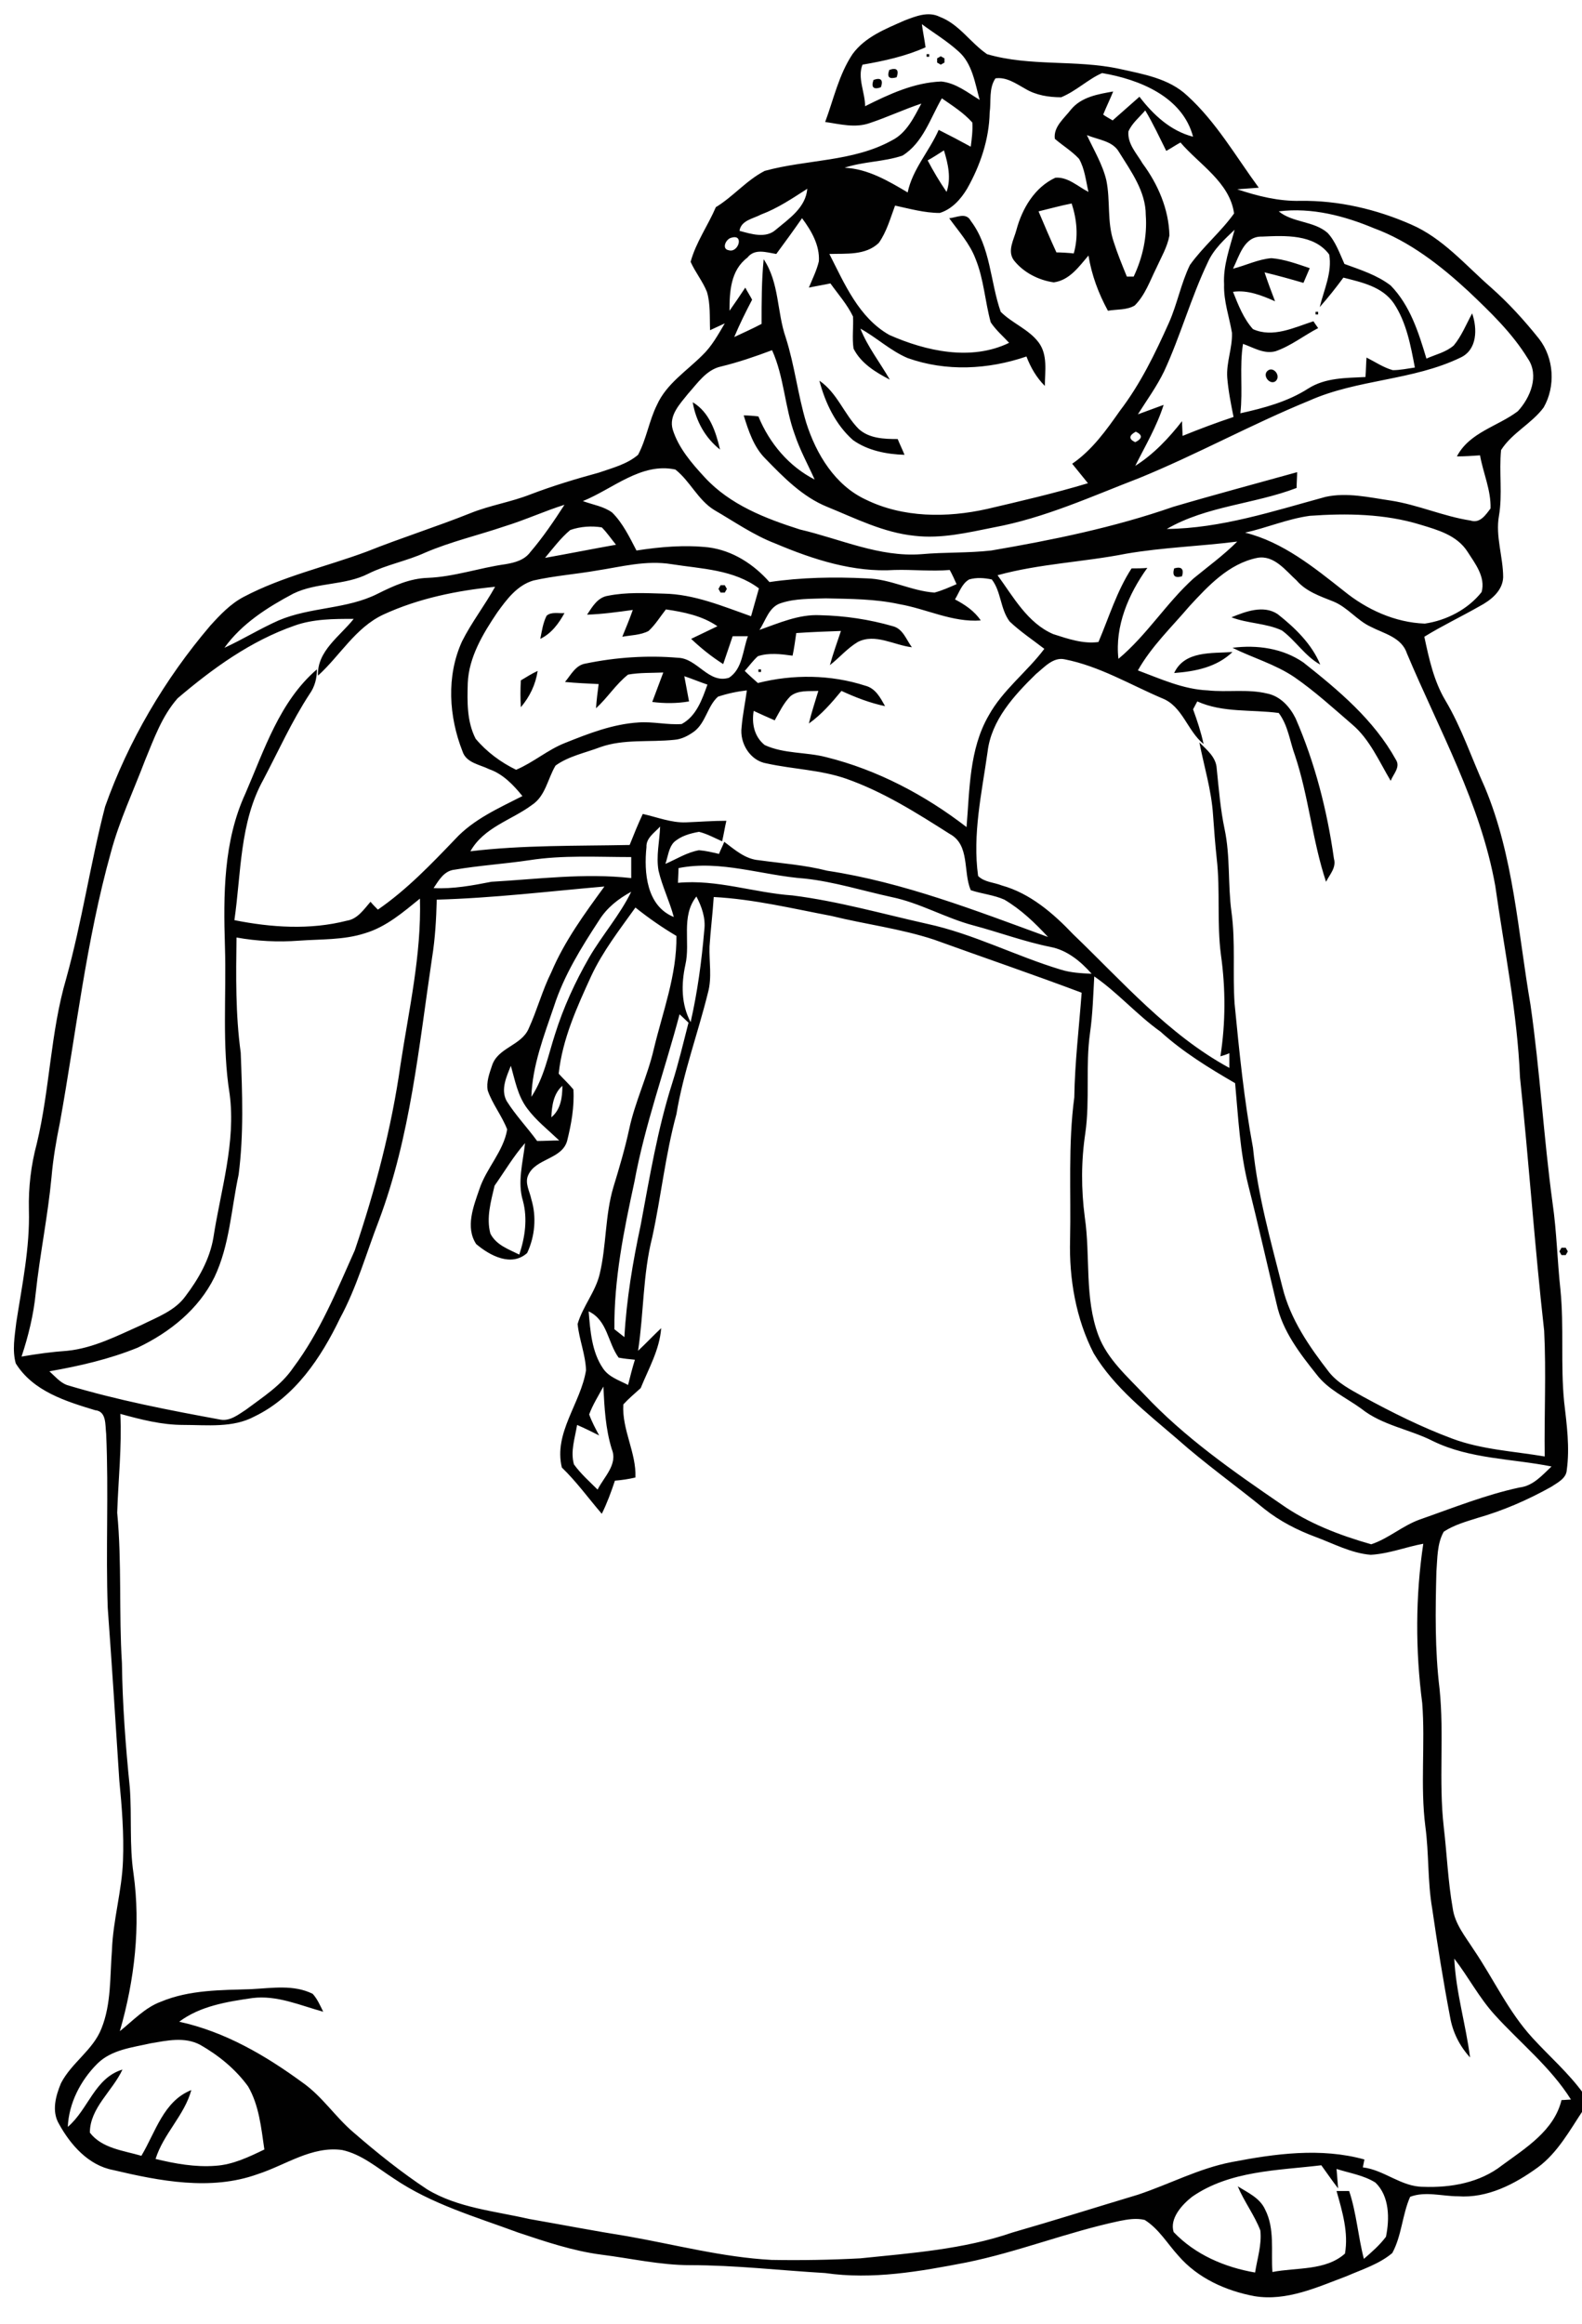 <?xml version="1.0" encoding="utf-8"?>
<!-- Generator: Adobe Illustrator 21.0.2, SVG Export Plug-In . SVG Version: 6.00 Build 0)  -->
<svg version="1.2" baseProfile="tiny" id="Layer_1" xmlns="http://www.w3.org/2000/svg" xmlns:xlink="http://www.w3.org/1999/xlink"
	 x="0px" y="0px" viewBox="0 0 301 442" overflow="scroll" xml:space="preserve">
<path fill="#010101" d="M297.1,237.3h0.8l0.4,0.7l-0.4,0.7h-0.8l-0.4-0.7L297.1,237.3 M99.1,129.4c1-0.6,2.1-1.3,3.2-1.8
	c-0.4,2.6-1.5,4.9-3.2,6.9C99,132.8,99,131.1,99.1,129.4 M144.3,127.3h0.5v0.5h-0.5V127.3 M223.4,128c2-4.3,7.2-3.7,11.1-4
	C231.5,126.9,227.4,127.7,223.4,128 M234.5,123.2c4.7-0.6,9.6,0.1,13.5,2.8c6.7,5.3,13.4,10.9,17.6,18.5c0.9,1.4-0.5,2.7-1,4
	c-2.2-3.7-4-7.9-7.3-10.7c-3.6-3.1-7.1-6.3-11-9C242.6,126.3,238.3,125.1,234.5,123.2 M234.3,117.4c2.7-1.1,6.1-2.4,8.8-0.6
	c3.3,2.6,6.5,5.7,8.1,9.6c-2.9-1.6-4.7-4.6-7.3-6.5C240.9,118.5,237.4,118.6,234.3,117.4 M104,117.1c0.9-0.8,2.3-0.4,3.4-0.5
	c-1.1,2-2.5,3.9-4.6,4.9C103.1,120,103.3,118.5,104,117.1 M137.1,111.3h0.8l0.4,0.7l-0.4,0.7h-0.8l-0.4-0.7L137.1,111.3
	 M223.4,108.1c1.4-0.4,1.9,0.1,1.5,1.5C223.5,110,223,109.5,223.4,108.1 M131.8,76.5c3.2,1.9,4.4,5.6,5.2,9
	C134.2,83.3,132.4,80.1,131.8,76.5 M155.9,72.4c3.4,2.3,4.7,6.4,7.5,9.2c2,1.8,4.8,1.9,7.4,1.9c0.4,1,0.9,2,1.3,3
	c-3.4-0.1-7-0.8-9.8-2.8C159,80.8,157,76.6,155.9,72.4 M241.2,70.5c1.1-0.9,2.6,1,1.5,2C241.6,73.3,240.1,71.4,241.2,70.5
	 M250.3,59.3h0.5v0.5l-0.5,0V59.3 M166.2,15.2c1.4-0.5,1.9,0,1.4,1.4C166.2,17.1,165.7,16.6,166.2,15.2 M169.2,13.3
	c1.4-0.5,1.9,0,1.4,1.4C169.2,15.1,168.7,14.7,169.2,13.3 M178.3,11.1l0.7-0.4l0.7,0.4v0.8l-0.7,0.4l-0.7-0.4L178.3,11.1
	 M176.3,10.3h0.5v0.5h-0.5V10.3 M226.8,417.8c-1.9,1.5-4.3,4.1-3.5,6.7c4.1,4.3,9.7,6.7,15.5,7.7c0.4-2.6,1.3-5.3,1-8
	c-1.1-2.9-3.1-5.5-4.3-8.4c1.9,1.2,4.2,2.2,5.2,4.4c1.9,3.7,1.1,8,1.4,11.9c4.6-0.9,10.1-0.2,13.8-3.5c0.7-4-0.5-8-1.6-11.9
	c0.6,0,1.8,0,2.4,0c1.4,4.2,1.7,8.7,2.8,12.9c1.5-1.3,3-2.6,4.2-4.2c0.7-3.4,0.7-7.7-2-10.3c-2.2-1.4-4.9-1.8-7.4-2.6
	c0.1,1.2,0.2,2.4,0.3,3.7c-1.1-1.4-2.1-2.9-3.2-4.4C243.1,412.8,234,412.8,226.8,417.8 M28.7,388.6c-3.5,0.8-7.5,1.2-10.2,3.9
	c-3.2,3.2-5.4,7.5-5.6,12c3.9-3.3,5.1-9.3,10.4-10.9c-1.9,4.1-6.2,7.3-6.2,12c2.3,3,6.4,3.4,9.8,4.4c2.7-4.5,4.2-10.4,9.5-12.5
	c-1.3,4.8-5.3,8.3-6.8,13.1c3.7,0.9,7.6,1.6,11.4,1.3c3.3-0.2,6.4-1.7,9.3-3.1c-0.6-4.1-1-8.4-3.1-12c-2.4-3.3-5.6-5.9-9.1-7.9
	C35.1,387.3,31.7,388.1,28.7,388.6 M112.1,269c0.5,1.4,1.2,2.7,1.9,4c-1.4-0.7-2.8-1.4-4.2-2c-0.4,2.5-1.3,5-0.6,7.5
	c1.3,1.8,2.9,3.2,4.5,4.8c1.2-2.4,3.9-4.8,2.7-7.7c-1.2-3.9-1.4-7.9-1.6-11.9C113.9,265.4,112.8,267.1,112.1,269 M112,249.4
	c0.3,3.7,0.6,7.7,2.7,10.8c1.1,1.7,3.1,2.3,4.8,3.2c0.4-1.6,0.8-3.2,1.3-4.8c-1-0.1-2.1-0.2-3.1-0.4
	C115.6,255.3,115.6,251.1,112,249.4 M94.1,225.5c-0.7,3-1.6,6.1-0.8,9.1c1.1,2.2,3.5,3,5.5,4c1.1-3.3,1.6-6.8,0.7-10.2
	c-1.1-3.6,0-7.3,0.4-11C97.7,219.9,96,222.8,94.1,225.5 M104.9,212.5c1.8-1.5,2.1-3.8,2.1-6C105.3,208,105,210.3,104.9,212.5
	 M96.4,209.4c1.7,2.7,3.9,5,5.8,7.6c1.4,0,2.8-0.1,4.2-0.1c-2.1-2-4.4-3.8-6.1-6.1c-1.8-2.4-2.3-5.3-3.1-8.1
	C96.4,204.7,95.2,207.2,96.4,209.4 M129.3,192.9c-2.8,10.6-6.6,21-8.6,31.9c-2,9.2-3.9,18.5-3.8,28c0.5,0.4,1.4,1.1,1.9,1.5
	c0.4-7.2,1.6-14.3,3.1-21.3c1.7-9.1,3.2-18.2,6-27c1.2-3.8,2.1-7.6,3.1-11.5C130.5,194,129.7,193.3,129.3,192.9 M208.2,185.7
	c-0.2,3.6-0.3,7.2-0.8,10.7c-0.9,6.3,0,12.8-0.9,19.1c-0.8,5.3-0.8,10.7-0.1,16c1.1,7.5-0.1,15.3,2.6,22.5c1.7,4.5,5.5,7.8,8.7,11.2
	c7.7,8.2,16.9,14.6,26.1,20.9c5.1,3.6,11.1,5.9,17.1,7.6c3.3-1.1,5.9-3.5,9.2-4.7c6.3-2.2,12.5-4.7,19-6.1c2.6-0.3,4.3-2.3,6.1-4
	c-7.5-1.5-15.5-1.4-22.5-4.8c-4.5-2.3-9.7-3-13.7-6.2c-2.9-2.1-6.3-3.6-8.5-6.5c-3.2-4-6.5-8.3-7.6-13.4c-1.8-7.5-3.5-15.1-5.4-22.6
	c-1.6-6.4-1.9-12.9-2.5-19.4c-5-2.9-9.9-5.9-14.2-9.8C216.3,193,212.7,188.8,208.2,185.7 M132.5,170.5c-3,3.8-1.1,8.7-2.1,13
	c-0.8,3.7-0.8,7.5,1,10.9c1.3-5.7,2.1-11.6,2.6-17.5C134.3,174.6,133.5,172.4,132.5,170.5 M69.4,177.5c-4,1.3-8.4,1.1-12.5,1.4
	c-4,0.3-8,0.1-11.9-0.6c-0.1,7.3-0.2,14.6,0.8,21.9c0.3,7.7,0.6,15.5-0.4,23.2c-1.4,6.5-1.7,13.4-4.6,19.5
	c-3,6.1-8.5,10.5-14.6,13.4c-5.4,2.2-11.1,3.5-16.8,4.5c1,0.9,2,2.1,3.3,2.6c9.6,2.9,19.5,4.8,29.3,6.6c1.8,0.3,3.4-1,4.8-1.9
	c3.2-2.4,6.7-4.6,9-8c5.1-6.8,8.3-14.7,11.7-22.3c3.9-11.5,7-23.3,8.7-35.3c1.6-10.5,4-20.9,3.7-31.6
	C76.8,173.4,73.5,176.3,69.4,177.5 M114,175c-3.4,5.2-6.7,10.5-8.6,16.4c-1.9,5.6-4.1,11.2-4.3,17.2c2.4-3.6,3.2-7.9,4.5-11.9
	c1.6-5.1,3.8-9.9,6.5-14.6c2.5-4.3,5.8-8,8-12.5C117.7,170.9,115.5,172.6,114,175 M83.1,171.1c-0.1,3.7-0.3,7.4-0.9,11.1
	c-2.5,16.8-4.1,33.9-10.1,49.9c-2.4,6.2-4.2,12.7-7.4,18.6c-3.6,7.5-8.6,15-16.3,18.7c-4.1,2.2-9,1.6-13.5,1.6c-4.1,0-8-1-12-2.1
	c0.3,6.3-0.4,12.5-0.6,18.8c0.9,9.5,0.3,19.1,0.9,28.6c0.1,7.9,0.7,15.8,1.5,23.7c0.4,5.5-0.1,10.9,0.7,16.3c1.4,10,0.2,20.3-2.6,30
	c2.5-2,4.8-4.5,7.8-5.6c5.5-2.3,11.5-2.2,17.3-2.4c3.9-0.2,8-0.9,11.6,0.9c0.9,1,1.4,2.2,2,3.4c-4.4-1.2-8.8-3.2-13.5-2.6
	c-4.8,0.7-9.9,1.5-13.9,4.5c8.7,1.9,16.4,6.4,23.5,11.6c3.7,2.6,6.2,6.5,9.6,9.4c4.5,3.9,9.1,7.6,14.1,10.9
	c5.8,3.5,12.8,4.1,19.3,5.6c6.3,1.1,12.5,2.3,18.8,3.3c9.1,1.6,18.1,4,27.4,4.5c5.6,0.1,11.3,0,16.9-0.3c9.7-1,19.6-1.7,28.9-4.9
	c8-2.3,15.9-4.8,23.9-7.2c6-2,11.6-5,17.8-6.2c8.3-1.6,17-2.8,25.3-0.5c-0.1,0.4-0.2,1.1-0.3,1.5c4.1,0.5,7.3,3.7,11.5,3.7
	c5.3,0.2,10.8-0.8,15-4.1c4.5-3.3,9.9-6.6,11.3-12.4c0.5,0,1.4-0.1,1.8-0.1c-3.9-6.2-9.7-10.8-14.5-16.1c-3-3.3-5-7.2-7.7-10.7
	c0.3,6.4,2.2,12.5,3,18.8c-2-2.2-3.3-4.8-3.8-7.7c-1.3-6.8-2.4-13.7-3.4-20.6c-0.9-5.2-0.6-10.4-1.3-15.6c-1-7.8,0-15.7-0.6-23.5
	c-1.3-10-1.3-20.3,0.2-30.3c-3.3,0.6-6.5,1.9-10,2.1c-3.7-0.3-7-2.1-10.5-3.4c-3.5-1.3-6.8-3-9.7-5.3c-5.5-4.5-11.3-8.6-16.7-13.4
	c-5.7-4.9-11.9-9.7-15.8-16.2c-3.4-6.6-4.7-14.2-4.5-21.6c0.2-9-0.4-18.1,0.8-27.1c0.1-6.6,0.9-13.2,1.4-19.9
	c-9.3-3.5-18.7-6.7-28.1-10.1c-6.4-2.1-13-2.9-19.5-4.5c-7.4-1.4-14.8-3.2-22.4-3.6c-0.2,3.1-0.6,6.3-0.8,9.4
	c-0.1,2.9,0.5,5.9-0.3,8.8c-1.9,7.7-4.7,15.2-6,23.1c-2.1,7.7-2.9,15.6-4.6,23.4c-1.8,7.1-1.6,14.4-2.7,21.6
	c1.5-1.4,2.9-2.9,4.4-4.3c-0.3,4.1-2.4,7.7-3.9,11.4c-1.1,1-2.3,2-3.3,3.1c-0.3,4.8,2.5,9.2,2.3,13.9c-1.3,0.3-2.6,0.5-3.9,0.6
	c-0.7,2.1-1.5,4.3-2.5,6.3c-2.5-2.9-4.8-6.1-7.6-8.8c-1.6-6.6,3.6-12.2,4.6-18.5c-0.1-3-1.3-5.8-1.6-8.8c1-3.4,3.4-6.1,4.2-9.5
	c1.3-5.4,1-11.1,2.6-16.5c1.1-3.6,2.2-7.3,3-11c1.1-5.2,3.5-10.1,4.7-15.3c1.7-7.1,4.4-14.1,4.3-21.5c-2.7-1.6-5.3-3.4-7.8-5.4
	c-3,4.2-6.2,8.3-8.4,13c-2.7,5.9-5.5,12-6.2,18.6c0.9,1,1.9,1.9,2.8,3c0.2,3.3-0.4,6.6-1.2,9.8c-1,3.5-6,3.3-7.4,6.5
	c-0.7,1.5,0.3,3.1,0.6,4.6c1,3.3,0.7,7-0.8,10.2c-3,2.7-7.1,0.5-9.7-1.7c-2.1-3.2-0.5-7.2,0.6-10.4c1.3-4,4.6-7.2,5.3-11.4
	c-1-2.6-2.8-4.8-3.7-7.4c-0.3-1.6,0.3-3.2,0.8-4.7c1.1-3.5,5.6-3.8,7-7.1c1.6-3.5,2.6-7.3,4.3-10.7c2.5-5.9,6.3-11.1,10.1-16.3
	C104.6,169.5,93.9,170.8,83.1,171.1 M129.1,165.1c0,0.7-0.1,2.1-0.1,2.8c7.4-0.7,14.5,1.9,21.8,2.4c8.7,1.1,17.1,3.5,25.6,5.4
	c8.8,1.9,16.8,6.1,25.4,8.7c1.9,0.6,3.9,0.7,5.9,0.8c-2.1-2.4-4.7-4.5-7.8-5.1c-5-1-9.8-2.8-14.7-4.1c-5.3-1.4-10.2-4.3-15.6-5.4
	c-5.5-1.2-10.9-2.9-16.4-3.5C145,166.5,137.1,163.5,129.1,165.1 M100.7,163.6c-4.7,0.7-9.5,1-14.2,1.8c-2,0.2-3,2-4,3.5
	c3.7,0.2,7.4-0.5,11-1.2c8.8-0.5,17.7-1.7,26.6-0.7c0-1.3,0-2.7,0-4C113.6,163,107.1,162.6,100.7,163.6 M123,161.1
	c-0.5,4.8,0,11.2,5.2,13.3c-0.8-3-2.2-5.8-2.9-8.8c-0.5-2.8,0.2-5.6,0.3-8.4C124.5,158.4,122.9,159.4,123,161.1 M136.6,132.5
	c-2,1.8-2.3,4.9-4.5,6.6c-1.1,0.8-2.4,1.5-3.8,1.6c-4.7,0.5-9.6-0.2-14.1,1.4c-2.9,1.1-6,1.7-8.5,3.5c-1.5,2.5-1.9,5.8-4.5,7.5
	c-3.9,2.9-9.1,4.2-11.7,8.8c10-1.2,20.2-1,30.3-1.2c0.8-2,1.6-4,2.5-5.9c2.7,0.6,5.4,1.7,8.2,1.6c2.6-0.1,5.1-0.3,7.7-0.3
	c-0.3,1.3-0.5,2.6-0.8,3.9c-1.4-0.6-2.8-1.4-4.4-1.8c-1.7,0.3-3.5,0.8-4.8,2c-1,1.1-1.1,2.7-1.6,4.1c2.1-0.9,4.1-2.2,6.4-2.6
	c1.3,0.1,2.5,0.4,3.8,0.7c0.3-0.8,0.7-1.5,1-2.3c2,1.5,4,3.3,6.6,3.5c4.3,0.6,8.7,0.9,13,2c14.5,2.2,28.3,7.6,42,12.6
	c-2.5-2.7-5.1-5.2-8.3-7.1c-2-0.9-4.3-1.1-6.4-1.8c-1.5-3.5-0.1-8.6-4-10.7c-6.3-4-12.6-8-19.7-10.5c-4.9-1.7-10.1-1.8-15.1-2.9
	c-3.2-0.5-5.2-3.9-4.8-6.9c0.2-2.4,0.7-4.7,1-7C140.3,131.5,138.4,131.9,136.6,132.5 M72.9,116.9c-5.3,2.5-8.2,7.8-12.4,11.6
	c-0.2-4.7,4.2-7.5,6.8-10.8c-3.8,0-7.7,0-11.3,1.3c-8.3,2.9-15.5,8.1-22.2,13.8c-3,3.4-4.5,7.7-6.2,11.8c-2.2,5.8-4.9,11.5-6.5,17.5
	c-4.7,16.8-6.6,34.2-9.7,51.4c-0.7,3.4-1.3,6.9-1.6,10.4c-0.7,7.4-2.2,14.6-3,22c-0.4,4.1-1.4,8.2-2.7,12.1c2.9-0.5,5.8-0.9,8.7-1.1
	c5-0.5,9.6-2.9,14.1-4.9c3-1.5,6.4-2.7,8.4-5.5c2.5-3.3,4.6-7,5.3-11.1c1.4-9.1,4.3-18.1,3.1-27.3c-1.5-9.3-0.6-18.8-0.9-28.1
	c-0.3-9.8-0.3-20,3.9-29.1c3.6-8.3,6.5-17.5,13.6-23.6c0,1.7-0.4,3.3-1.4,4.7c-3.4,5.2-5.9,10.8-8.8,16.3
	c-4.5,8.1-4.2,17.7-5.5,26.7c7,1.4,14.4,1.9,21.4,0.1c2-0.3,3.2-2.1,4.5-3.6c0.4,0.5,0.9,1,1.4,1.5c5.5-3.8,10.1-8.6,14.7-13.4
	c3.5-3.8,8.3-5.9,12.8-8.2c-1.7-2.1-3.7-4.2-6.3-5.1c-1.8-0.9-4.4-1.2-5.1-3.4c-2.6-6.6-3.1-14.3-0.1-20.9c1.8-3.6,4.3-6.8,6.3-10.4
	C87,112.3,79.6,113.8,72.9,116.9 M184.4,110.2c-1.4,0.8-1.9,2.5-2.7,3.8c1.9,1,3.7,2.2,4.9,4c-5.4,0.4-10.3-2.2-15.5-3.1
	c-4.6-1-9.3-1-14-1.1c-2.8,0.1-5.8,0-8.5,0.9c-2.3,0.7-2.9,3.3-4.1,5.1c3.7-1.3,7.5-3,11.5-2.8c4.7,0.1,9.4,0.8,13.9,2.1
	c1.9,0.5,2.5,2.5,3.6,4c-3.4-0.4-7-2.7-10.3-1c-2,1.2-3.5,3-5.3,4.4c0.6-2.2,1.4-4.4,2.1-6.5c-2.8,0.1-5.7,0.2-8.5,0.4
	c-0.2,1.4-0.4,2.9-0.7,4.3c-2.2-0.3-4.5-0.6-6.6,0.1c-0.9,0.8-1.7,1.9-2.5,2.8c0.8,0.8,1.6,1.5,2.5,2.3c6.7-1.7,13.9-1.6,20.4,0.5
	c2,0.5,2.9,2.3,3.8,3.9c-2.9-0.6-5.7-1.7-8.3-2.9c-1.9,2.3-3.8,4.5-6.2,6.2c0.5-2.1,1.2-4.2,1.8-6.2c-1.8,0.1-3.8-0.2-5.3,1
	c-1.3,1.3-2.1,3-3,4.6c-1.4-0.6-2.7-1.2-4-1.8c-0.4,2.4,0.1,4.9,2.1,6.5c3.7,1.7,7.9,1.3,11.7,2.3c9.7,2.4,18.8,7.2,26.7,13.3
	c0.6-7.1,0.5-14.8,4.2-21.2c2.7-4.9,7.3-8.3,10.6-12.7c-2.2-1.7-4.6-3.3-6.6-5.2c-1.8-2.4-1.6-5.7-3.4-8
	C187.2,109.9,185.8,109.8,184.4,110.2 M113.6,108.5c-4,0.7-8.1,1-12.1,1.9c-3.1,0.9-5.1,3.6-6.9,6.1c-2.7,4-5.4,8.5-5.6,13.4
	c-0.1,3.5-0.2,7.3,1.5,10.6c2.1,2.5,4.8,4.5,7.7,5.9c3.3-1.4,6-3.8,9.3-5.1c4.5-1.8,9.1-3.6,14-3.9c2.7-0.2,5.5,0.5,8.2,0.3
	c2.8-1.5,3.9-4.7,4.9-7.5c-1.5-0.5-2.9-1.1-4.4-1.6c0.3,1.6,0.6,3.2,0.9,4.8c-2.3,0.4-4.7,0.4-7,0.1c0.7-1.9,1.4-3.7,2.1-5.6
	c-2.2,0.1-4.5,0-6.7,0.4c-2.3,1.8-3.9,4.4-6.1,6.4c0.1-1.5,0.3-3.1,0.5-4.6c-2.1-0.1-4.3-0.2-6.4-0.4c1.1-1.3,2-3.2,3.9-3.5
	c5.8-1.2,11.8-1.6,17.6-1.1c3.7,0.1,5.8,5,9.7,3.8c2.6-1.7,2.6-5.2,3.6-7.9c-0.7,0-2.1,0-2.9,0c-0.6,1.8-1.2,3.5-1.8,5.3
	c-2.2-1.4-4.2-3-6.1-4.8c1.7-0.8,3.3-1.6,5-2.4c-2.9-2-6.4-2.7-9.8-3.2c-1.1,1.4-2,2.9-3.3,4.1c-1.5,0.8-3.4,0.8-5,1.1
	c0.7-1.7,1.4-3.4,2-5.1c-2.9,0.4-5.8,0.8-8.7,0.9c1-1.5,2-3.3,4-3.6c3.5-0.7,7.1-0.5,10.6-0.4c5.8,0.1,11.2,2.4,16.6,4.3
	c0.5-1.8,1-3.5,1.5-5.3c-4.8-3.6-10.9-3.7-16.6-4.6C122.9,106.5,118.2,107.8,113.6,108.5 M226.3,115.3c-3.4,4-7.2,7.6-9.8,12.2
	c4.3,1.6,8.6,3.6,13.3,3.8c3.7,0.4,7.6-0.3,11.3,0.6c2.5,0.5,4.3,2.5,5.4,4.7c3.7,8.5,6,17.5,7.3,26.7c0.5,1.7-0.8,3-1.5,4.4
	c-2.6-7.8-3.3-16.2-5.9-24c-1-2.7-1.3-5.7-3.1-8.1c-5.2-0.7-10.6,0-15.5-2.2c-0.2,0.4-0.6,1.1-0.8,1.5c0.8,2.2,1.5,4.3,2,6.6
	c-3.1-2.5-4-7.2-7.9-8.7c-6.1-2.6-11.9-6.1-18.5-7.4c-2.2-0.5-3.9,1.5-5.5,2.8c-4.2,4.1-8.5,8.8-9.2,14.8
	c-1.1,7.8-2.9,15.7-1.8,23.6c1.2,1.2,3,1.2,4.5,1.8c5.4,1.5,9.8,5.3,13.6,9.3c9.4,9,18.1,19.1,29.7,25.4c0-0.7,0-2.1,0-2.8
	c-0.4,0.2-1.3,0.5-1.7,0.6c1-6.4,1-12.9,0.1-19.3c-0.8-6.1-0.1-12.2-0.8-18.3c-0.3-2.8-0.5-5.5-0.7-8.3c-0.3-4.7-1.7-9.2-2.6-13.8
	c1.4,1.4,3.2,2.8,3.3,5c0.4,3.9,0.7,7.7,1.5,11.5c1.1,5.2,0.6,10.5,1.3,15.7c0.8,5.8,0.2,11.7,0.6,17.5c0.9,9.2,1.8,18.3,3.5,27.4
	c0.9,9,3.4,17.8,5.6,26.5c1.5,6.1,5.1,11.3,8.9,16.2c1.7,2.1,4.1,3.3,6.4,4.6c5.5,3,11.1,5.8,17,8c5.6,2.1,11.7,2.4,17.6,3.4
	c-0.1-8,0.3-16-0.1-23.9c-1.8-16-2.9-32.1-4.6-48.2c-0.5-12.3-3-24.3-4.7-36.4c-2.8-15.7-10.7-29.7-16.8-44.2
	c-1-3.1-4.4-3.8-6.9-5.1c-2.6-1.2-4.4-3.7-7.1-4.8c-2.5-1-5.2-1.9-7-4c-2.1-1.9-4.3-4.9-7.5-4.3
	C233.8,107.2,229.9,111.4,226.3,115.3 M214.3,105.3c-8.1,1.6-16.5,1.9-24.5,4.1c3,4.1,5.7,9.1,10.6,11.2c2.8,0.9,5.7,1.9,8.6,1.5
	c2-4.7,3.5-9.7,6.3-14c0.8,0,2.3,0,3-0.1c-3.6,5-6.2,11.1-5.5,17.3c5.4-4.5,9.1-10.6,14.3-15.3c2.8-2.3,5.7-4.4,8.3-7
	C228.3,103.9,221.3,104.1,214.3,105.3 M108.5,100.8c-1.8,1.5-3.3,3.5-4.8,5.3c4.5-0.8,9-1.7,13.5-2.5c-0.9-1.1-1.7-2.3-2.7-3.3
	C112.6,100,110.5,100.1,108.5,100.8 M236.9,101.3c7.2,1.8,13.1,6.6,18.8,11.1c4.3,3.5,9.7,6,15.4,6.2c4.1-0.6,8.2-2.7,10.8-6
	c0.8-2.9-1.3-5.5-2.7-7.7c-2-3.1-5.6-4.1-8.9-5.1c-6.8-2.1-14.1-2.2-21.1-1.7C244.9,98.7,241,100.4,236.9,101.3 M96,100.1
	c-5,1.7-10.2,2.9-15.1,5c-3.5,1.6-7.4,2.3-10.8,4c-4.5,2.3-9.8,1.6-14.3,3.8c-4.9,2.6-9.8,5.7-13.1,10.3c3.5-1.6,6.7-3.6,10.3-5.2
	c6.1-2.6,13-2.1,18.9-5.1c3-1.5,6.1-2.9,9.5-3c5-0.2,9.8-1.9,14.8-2.6c1.8-0.3,3.6-0.8,4.7-2.3c2.4-2.8,4.5-5.9,6.5-9
	C103.6,97.2,99.9,98.9,96,100.1 M110.9,95.3c1.9,0.7,4,1,5.6,2.2c2,2,3.3,4.7,4.6,7.2c4.5-0.7,9.1-1.1,13.7-0.6
	c4.6,0.6,8.6,3.2,11.6,6.6c6.1-0.9,12.3-1,18.5-0.7c4.5,0.1,8.5,2.4,12.9,2.7c1.5-0.4,2.8-1,4.2-1.6c-0.4-0.9-0.8-1.8-1.3-2.7
	c-3.5,0.3-7-0.1-10.5,0c-7.8,0.5-15.5-2-22.6-5c-4.2-1.6-7.9-4.2-11.7-6.4c-3.1-1.9-4.6-5.5-7.4-7.7C122,87.9,116.6,93,110.9,95.3
	 M216.1,82.1c-1.3,0.7-1.4,1.4-0.1,2C217.4,83.4,217.4,82.7,216.1,82.1 M234.6,51.1c2.4-0.6,4.8-1.8,7.3-2c2.5,0.2,4.9,1.1,7.3,1.9
	c-0.4,0.9-0.8,1.9-1.2,2.8c-2.4-0.7-4.9-1.4-7.4-2c0.6,1.8,1.3,3.7,2,5.5c-2.5-1.1-5.2-2.2-8-1.8c1,2.5,2,5.1,3.8,7.1
	c3.8,1.7,7.8-0.3,11.5-1.5c0.2,0.3,0.6,0.9,0.9,1.3c-2.7,1.4-5.2,3.4-8.1,4.4c-2.2,0.6-4.2-0.7-6.2-1.4c-0.7,4.4,0,8.8-0.5,13.2
	c4.5-1,9-2.2,12.9-4.7c3.3-2.1,7.2-2,10.9-2.2c0.1-1.2,0.1-2.4,0.2-3.7c1.6,0.8,3.2,1.9,5,2.4c1.4,0,2.8-0.3,4.2-0.5
	c-0.8-4.2-1.6-8.6-4-12.2c-2.2-3.2-6.1-4-9.6-4.9c-1.4,1.9-2.9,3.8-4.5,5.6c0.8-3.3,2.4-6.6,1.8-10c-2.9-3.9-8.4-3.6-12.8-3.4
	C236.7,44.9,235.8,48.7,234.6,51.1 M139.2,45.2c-1.1,0.2-2,2.2-0.5,2.4C140.5,48.1,141.6,44.5,139.2,45.2 M229.8,49.9
	c-3.2,6.7-5.2,14-8.3,20.7c-1.4,2.9-3.3,5.5-5,8.2c1.6-0.6,3.3-1.2,4.9-1.8c-1.3,4.1-3.5,7.8-5.4,11.6c3.5-2.2,6.4-5.3,8.9-8.5
	c0,0.7,0.1,2.1,0.1,2.8c3.2-1.3,6.4-2.5,9.7-3.6c-0.5-2.5-1-5-1.2-7.5c-0.2-2.9,1-5.6,0.9-8.5c-0.5-3-1.6-6-1.5-9.2
	c-0.2-3.6,1.1-7,2-10.4C233,45.5,230.9,47.4,229.8,49.9 M243.3,40.2c2.7,2.2,6.7,1.8,9.3,4.1c1.5,1.6,2.3,3.9,3.2,5.9
	c3,1.1,6.2,2.1,8.8,4.1c3.7,3.8,5.3,8.9,6.8,13.9c1.8-0.8,3.7-1.2,5.2-2.5c1.5-1.8,2.4-4.1,3.5-6.1c1,2.9,1,6.9-2.2,8.4
	c-9.1,4.4-19.6,4.1-28.8,8.2c-11,4.5-21.3,10.2-32.3,14.7c-9.1,3.5-18,7.6-27.7,9.4c-5,1-10,2.2-15.1,1.6
	c-5.9-0.6-11.2-3.3-16.6-5.5c-4.7-1.9-8.3-5.6-11.8-9.2c-2.2-2.2-3.2-5.3-4.1-8.2c0.7,0,2.1,0.1,2.8,0.2c2.1,5.1,5.8,9.5,10.7,12
	c-1.3-2.9-2.8-5.6-3.8-8.6c-1.9-5.2-2-10.9-4.3-16c-3.2,1.2-6.4,2.3-9.7,3.1c-2.8,0.6-4.5,3.2-6.3,5.2c-1.5,1.9-3.7,4.1-2.9,6.8
	c1.1,3.5,3.6,6.4,6.1,9.1c4.8,5.2,11.5,7.8,18.1,9.9c7.7,1.8,15.1,5.3,23.1,4.7c4.4-0.4,8.9-0.2,13.3-0.7c11.7-2,23.4-4.4,34.6-8.3
	c7.8-2.3,15.7-4.4,23.6-6.6c0,0.8-0.1,2.2-0.1,3c-8.1,3.1-17.1,3.4-24.7,7.8c10.3-0.1,20.3-3.4,30.2-6.1c4.1-0.9,8.3,0.1,12.4,0.7
	c5.2,0.8,10,3,15.2,3.8c1.8,0.6,2.9-1.1,3.8-2.3c0.1-3.5-1.4-6.7-2-10.1c-1.5,0.1-2.9,0.2-4.4,0.2c2.4-4.6,7.8-5.7,11.6-8.6
	c2.4-2.6,4.1-6.8,1.9-10c-3-4.9-7.2-8.9-11.3-12.8c-5.3-4.9-11.2-9.5-18-12C255.9,41.1,249.6,39.4,243.3,40.2 M197.6,40.2
	c1.1,2.6,2.2,5.2,3.4,7.8c0.8,0,2.5,0.1,3.3,0.2c0.9-3.2,0.6-6.4-0.4-9.5C201.8,39.1,199.7,39.7,197.6,40.2 M144.8,40.8
	c-1.5,0.8-3.8,1.1-4.1,3.1c2.2,0.6,5,1.5,6.9-0.2c2.5-2.1,5.7-4.2,6-7.8C150.8,37.7,148,39.6,144.8,40.8 M179.6,28.6
	c-0.8,0.5-2.3,1.5-3.1,1.9c1.1,2.1,2.3,4.1,3.6,6C181,33.9,180.4,31.2,179.6,28.6 M206.8,25.7c1.3,2.8,3,5.6,3.7,8.6
	c0.8,3.9,0.1,7.9,1.4,11.7c0.7,2.2,1.6,4.4,2.5,6.6c0.3,0,1,0,1.3,0c1.7-3.6,2.6-7.6,2.3-11.7c0-4.5-2.8-8.3-5.1-12
	C211.7,26.8,209,26.6,206.8,25.7 M179.2,18.7c-2.2,3.8-3.6,8.5-7.5,10.9c-3.6,1.2-7.4,1.1-11,2.3c4.4,0.2,8.3,2.5,12,4.7
	c0.9-4.4,4.1-7.8,5.9-11.9c2,1,4.1,2.1,6.1,3.2c0.2-1.5,0.4-3.1,0.3-4.6C183.3,21.4,181.2,20.1,179.2,18.7 M201.9,18.5
	c-2.4,0-4.8-0.4-6.8-1.6c-1.8-1-3.6-2.3-5.7-2c-1.3,1.9-0.8,4.4-1.1,6.5c-0.1,5.1-1.8,10.1-4.3,14.5c-1.2,2-2.9,3.9-5.2,4.6
	c-2.9,0-5.7-0.8-8.5-1.4c-0.9,2.4-1.6,5-3.1,7.1c-2.5,2.4-6.2,2-9.4,2.1c2.9,5.7,5.6,12.1,11.4,15.4c7,3.1,15.6,5,22.8,1.5
	c-1.2-1.3-2.5-2.4-3.5-3.9c-1.1-4-1.3-8.2-2.9-12.1c-1.1-2.9-3.2-5.2-5-7.7c1.4-0.1,3.2-1.2,4.1,0.5c3.8,5,3.7,11.6,5.7,17.3
	c2.2,2.2,5.3,3.3,7.2,5.8c1.8,2.4,1.2,5.5,1.2,8.3c-1.6-1.6-2.7-3.5-3.5-5.6c-7.3,2.5-15.3,2.9-22.6,0.3c-3.3-1.4-5.9-3.9-9-5.6
	c1.4,3.5,3.7,6.4,5.6,9.7c-2.7-1.4-5.5-3.1-6.9-5.9c-0.3-2,0-4.1-0.1-6.1c-1.1-2.3-2.8-4.2-4.3-6.3c-1.4,0.3-2.7,0.5-4.1,0.8
	c0.7-1.7,1.5-3.3,1.9-5c0.2-3-1.4-5.8-3.2-8.2c-1.6,2.3-3.2,4.5-4.9,6.8c-1.9-0.3-4.1-1.1-5.5,0.7c-3.2,2.4-3.4,6.5-3.4,10.1
	c1-1.4,2-2.9,3-4.4c0.3,0.6,1,1.7,1.3,2.3c-1.2,2.3-2.4,4.7-3.4,7.1c1.7-0.8,3.5-1.6,5.2-2.5c0-4.1,0-8.2,0.4-12.3
	c3,4.5,2.5,10,4.2,14.9c1.7,5.3,2.3,10.9,3.9,16.2c1.9,6,5.5,11.9,11.3,14.6c7.1,3.5,15.5,3.5,23.1,1.8c6.4-1.5,12.9-3,19.2-4.9
	c-1-1.2-2-2.5-3-3.7c3.8-2.6,6.5-6.4,9.1-10.1c3.9-5.1,6.7-10.9,9.3-16.7c1.6-3.6,2.3-7.5,4-11c2.5-3.5,5.9-6.3,8.4-9.8
	c-0.8-5.9-6.6-9.3-10.2-13.5c-0.9,0.5-1.8,1.1-2.7,1.6c-1.3-2.6-2.5-5.2-4-7.7c-1.1,1.3-2.5,2.4-3.2,4c-0.2,2.4,1.6,4.2,2.7,6.1
	c2.9,3.9,5,8.7,5.1,13.7c-0.4,2.2-1.6,4.2-2.5,6.2c-1.2,2.4-2.1,5.1-4.1,7.1c-1.5,0.9-3.4,0.7-5.1,1c-1.8-3.3-3.1-6.8-3.7-10.5
	c-1.8,2.1-3.6,4.7-6.6,5.1c-2.9-0.4-5.8-1.9-7.6-4.2c-1.3-1.8,0-3.9,0.5-5.8c1.1-4.1,3.5-8.1,7.4-9.9c2.4-0.2,4.3,1.7,6.3,2.7
	c-0.5-2.1-0.7-4.4-1.8-6.3c-1.4-1.5-3.1-2.5-4.6-3.8c-0.3-2.3,1.8-3.9,3.1-5.6c2-2.4,5.2-2.9,8-3.4c-0.6,1.5-1.3,2.9-1.9,4.4
	c0.4,0.3,1.3,0.8,1.8,1.1c1.7-1.5,3.4-3,5.1-4.5c2.6,3.4,5.9,6.5,10.2,7.6c-2-7.6-10.2-10.9-17.3-12.1
	C207.1,15,204.8,17.3,201.9,18.5 M175.4,4.6c0.2,1.5,0.5,2.9,0.7,4.4c-3.8,1.7-7.9,2.6-12,3.3c-1,2.5,0.5,5.3,0.5,7.9
	c4.6-2.3,9.3-4.5,14.5-4.7c2.8,0.3,5,2.1,7.3,3.5c-0.9-3.2-1.4-6.9-4-9.2C180.2,7.8,177.7,6.3,175.4,4.6 M172.1,3.9
	c2.1-0.8,4.5-1.8,6.7-0.7c3.7,1.4,5.8,4.9,9,7.1c8.2,2.4,16.9,1,25.2,2.8c4.5,1,9.4,1.8,12.9,5.1c5.5,5,9.2,11.5,13.6,17.5
	c-1.4,0.1-2.7,0.2-4.1,0.3c3.9,1.3,7.9,2.3,12,2.2c7.3-0.1,14.5,1.6,21.1,4.5c6,2.6,10.3,7.7,15.1,11.9c3.4,3,6.4,6.3,9.2,9.8
	c2.9,3.7,3.2,9.1,0.9,13.1c-2.3,3.1-6,4.8-8.1,8.1c-0.4,4.2,0.3,8.4-0.4,12.5c-0.7,3.9,0.8,7.8,0.8,11.7c-0.1,2.6-2.4,4.4-4.5,5.5
	c-3.5,2-7.1,3.7-10.5,5.8c0.9,4.2,1.8,8.4,4,12.1c3.1,5.2,5,11,7.5,16.5c5.5,13.1,6.3,27.5,8.7,41.4c1.8,12.5,2.5,25.2,4.2,37.7
	c0.8,5.5,0.9,11,1.5,16.5c0.7,7.1,0,14.2,0.7,21.3c0.5,4.3,1.1,8.7,0.5,13c-0.1,1.6-1.8,2.4-3,3.2c-4.5,2.5-9.1,4.5-14,5.9
	c-2.2,0.7-4.4,1.3-6.4,2.6c-1.3,2.3-1.2,5.1-1.4,7.6c-0.2,7.4-0.3,14.9,0.6,22.3c0.9,8.7-0.2,17.5,0.8,26.3
	c0.6,5.1,0.8,10.3,1.7,15.4c0.4,3,2.4,5.4,4,7.9c3.8,5.6,6.6,11.8,11.2,16.8c3.2,3.5,6.9,6.7,9.7,10.6v3c-2.6,3.9-4.9,8.2-8.7,11
	c-4.4,3.2-9.6,5.9-15.2,5.5c-3,0-6.2-1-9.1,0.1c-1.5,3.4-1.6,7.4-3.4,10.7c-2.5,2.1-5.7,3.1-8.7,4.4c-5.6,2.1-11.4,4.8-17.5,3.8
	c-5.4-1-10.8-3.4-14.5-7.7c-2.1-2.3-3.7-5.1-6.4-6.8c-1.6-0.4-3.3-0.1-4.8,0.2c-9.9,2.1-19.3,5.9-29.2,7.9c-8.8,1.7-17.8,3.3-26.8,2
	c-8.6-0.5-17.1-1.5-25.7-1.5c-5.7,0-11.3-1.3-16.9-2c-5.4-0.7-10.7-2.5-15.8-4.2c-8.1-3-16.5-5.4-23.7-10.3c-3.1-2-6.1-4.6-9.8-5.4
	c-5.8-0.8-10.8,2.9-16.1,4.6c-8.9,3.2-18.6,1.3-27.5-0.8c-4.7-0.9-8.1-4.8-10.3-8.8c-1.4-2.4-0.6-5.3,0.4-7.7
	c2-3.9,6.1-6.3,7.7-10.4c1.9-4.7,1.6-9.9,2-14.9c0.2-5.7,1.9-11.3,2.1-17c0.2-5.1-0.2-10.2-0.7-15.3c-0.7-10.9-1.4-21.9-2.2-32.8
	c-0.4-11,0.2-22-0.3-33.1c-0.2-1.7,0.1-4.3-2.1-4.5c-5.6-1.7-11.8-3.6-15.1-8.9c-0.7-2.5-0.2-5.2,0.1-7.8c1.1-7.1,2.6-14.2,2.4-21.4
	c-0.1-4.3,0.4-8.5,1.5-12.6c2.5-10.4,2.6-21.2,5.6-31.4c3-10.8,4.6-21.9,7.4-32.7C24.4,141,31.3,129.2,40,119
	c1.9-2.1,3.9-4.2,6.4-5.5c7.4-3.9,15.6-5.7,23.4-8.6c6.5-2.6,13.2-4.7,19.7-7.3c3.7-1.5,7.7-2.1,11.5-3.6c4.2-1.6,8.5-2.9,12.9-4.1
	c2.6-0.9,5.4-1.6,7.5-3.4c1.6-3,2.1-6.5,3.6-9.5c1.8-4,5.6-6.4,8.6-9.4c1.8-1.7,3-3.9,4.3-6.1c-0.9,0.4-1.9,0.9-2.8,1.3
	c-0.1-2.4,0.1-5-0.6-7.3c-0.8-2-2.2-3.7-3.1-5.7c1-3.7,3.3-6.9,4.8-10.4c3.3-2,5.8-5.1,9.3-6.9c8-2.2,16.8-1.7,24.2-5.8
	c2.8-1.4,4.2-4.4,5.6-7c-3.3,1.1-6.5,2.6-9.8,3.7c-2.8,1-5.7,0.2-8.5-0.2c1.6-4.3,2.6-9,5.2-12.9C164.6,7,168.5,5.5,172.1,3.9"/>
</svg>
